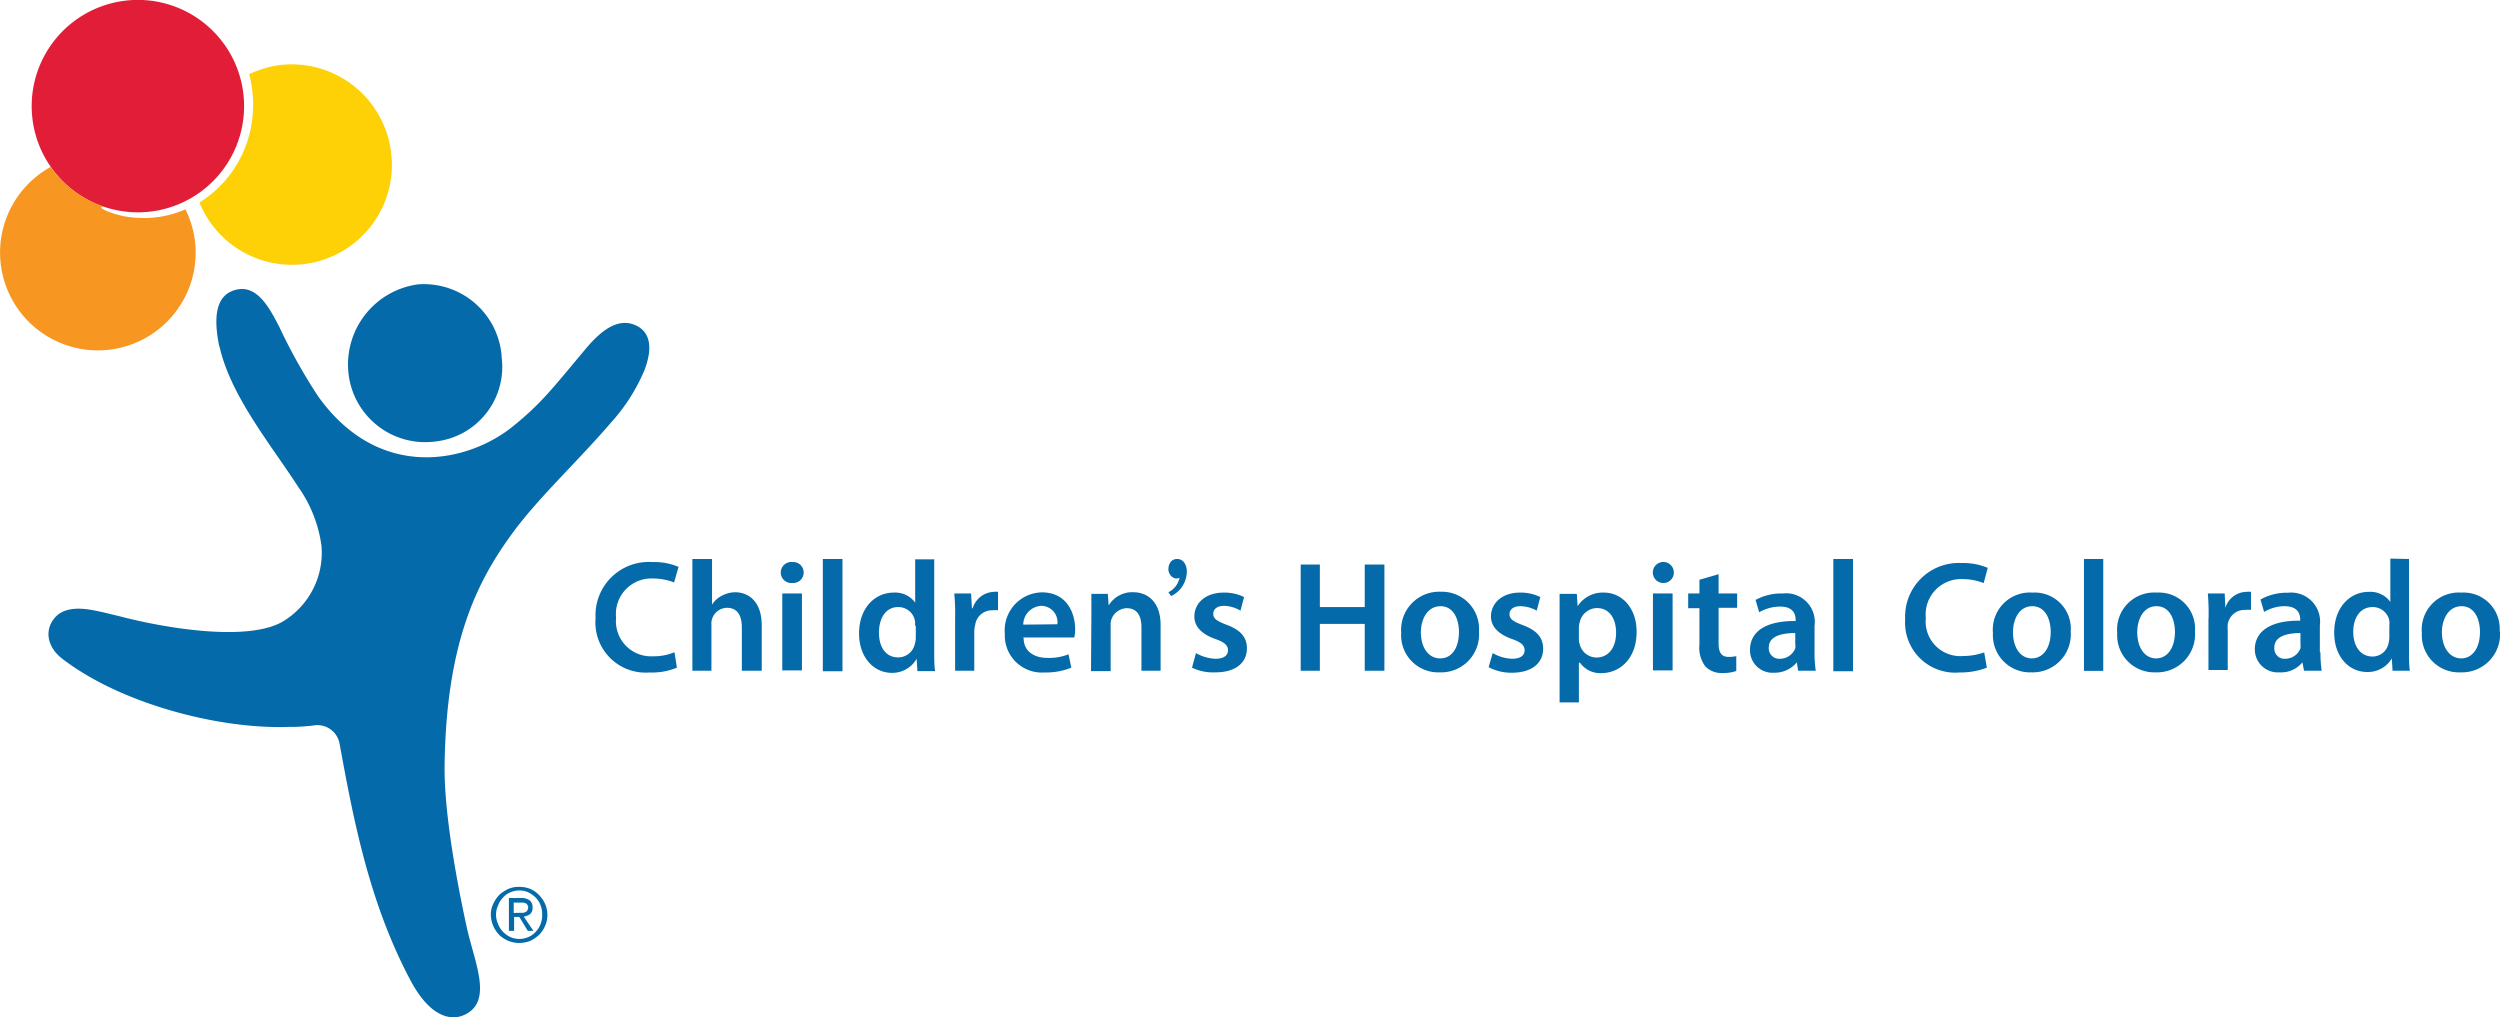 <?xml version="1.0" encoding="UTF-8"?> <svg xmlns="http://www.w3.org/2000/svg" id="layer" width="202.2" height="82.28" viewBox="0 0 202.2 82.28"><defs><style>.cls-1{fill:#e11d38;}.cls-2{fill:#046aa9;}.cls-3{fill:#f79721;}.cls-4{fill:#fdd106;}</style></defs><title>childrens-hospital-colorado-logo</title><path class="cls-1" d="M19.67,7.47a8.59,8.59,0,1,0-7.4,9.63,8.59,8.59,0,0,0,7.4-9.63"></path><path class="cls-2" d="M40.58,28.9A6.31,6.31,0,0,0,33.8,23a6.54,6.54,0,0,0-5.61,7.23,6.24,6.24,0,0,0,7,5.48,6.07,6.07,0,0,0,5.38-6.84"></path><path class="cls-2" d="M17.75,28c.88,4,4.15,7.94,6.39,11.41A10.69,10.69,0,0,1,26,44.14a6.48,6.48,0,0,1-2.92,6c-2.76,1.88-9.86.64-13.42-.3-.91-.22-1.56-.38-1.95-.45-2.46-.52-3.17.36-3.5.88-.52.84-.42,2.14,1,3.14C10,57,17.88,59,23.39,58.79a14.17,14.17,0,0,0,2.08-.13,1.82,1.82,0,0,1,2,1.52c1.1,6,2.37,12.81,5.74,19.13,1.68,3.15,3.47,3.31,4.57,2.66,2-1.16.62-4.12,0-6.84-.55-2.5-1.88-8.95-1.82-13.23.13-10.11,2.73-15,5.48-18.77,2.14-2.92,5.22-5.74,7.95-8.92a14.88,14.88,0,0,0,2.75-4.31c.72-1.94.33-3-.55-3.5-1.42-.78-2.82.13-4.25,1.85-2.69,3.21-3.53,4.34-5.8,6.19-3.66,3-10.86,4.57-15.82-2.4a45.51,45.51,0,0,1-3.15-5.64c-.71-1.36-1.68-3.27-3.3-3-1.92.33-2,2.37-1.53,4.64"></path><path class="cls-3" d="M8.48,16.74A8.62,8.62,0,0,1,4.1,13.5a7.91,7.91,0,1,0,11.64,5.77A8.11,8.11,0,0,0,15,16.93a8.36,8.36,0,0,1-4,.68,7.11,7.11,0,0,1-2.66-.68c-.1-.06-.16-.13-.16-.19a1.11,1.11,0,0,1,.32,0"></path><path class="cls-4" d="M31.6,12.1a8.1,8.1,0,0,0-9.18-6.81A8.57,8.57,0,0,0,20.15,6a9.51,9.51,0,0,1,.29,3.21,9.21,9.21,0,0,1-4.31,7.17A8.08,8.08,0,0,0,31.6,12.1"></path><path class="cls-2" d="M39.9,73.09a2.77,2.77,0,0,1,.48-.71,2.94,2.94,0,0,1,.75-.49,2.08,2.08,0,0,1,.88-.16,2.41,2.41,0,0,1,.87.16,2.19,2.19,0,0,1,.71.49,2.57,2.57,0,0,1,.49.71,2.15,2.15,0,0,1,.19.91,2,2,0,0,1-.19.9,2.23,2.23,0,0,1-.49.72,2.77,2.77,0,0,1-.71.48,2.69,2.69,0,0,1-.87.17,2.42,2.42,0,0,1-.88-.17,2.46,2.46,0,0,1-.75-.48A2.43,2.43,0,0,1,39.7,74a2,2,0,0,1,.2-.91m.39,1.65a1.72,1.72,0,0,0,.39.62,1.92,1.92,0,0,0,.58.42,1.81,1.81,0,0,0,1.49,0,1.52,1.52,0,0,0,.58-.42,1.72,1.72,0,0,0,.39-.62,1.88,1.88,0,0,0,.13-.78,1.83,1.83,0,0,0-.13-.74,1.72,1.72,0,0,0-.39-.62,2.62,2.62,0,0,0-.58-.42,1.81,1.81,0,0,0-1.49,0,1.52,1.52,0,0,0-.58.42,1.72,1.72,0,0,0-.39.62,1.78,1.78,0,0,0,0,1.52m1.84-2.11a1.1,1.1,0,0,1,.72.2.69.69,0,0,1,.22.58.64.64,0,0,1-.19.52,1.13,1.13,0,0,1-.52.2l.78,1.16h-.45L42,74.16h-.42v1.13h-.42V72.63ZM42,73.83h.26a.52.52,0,0,0,.23-.06.34.34,0,0,0,.16-.13.54.54,0,0,0,.07-.26.26.26,0,0,0-.07-.19.21.21,0,0,0-.13-.13A1.46,1.46,0,0,0,42.3,73h-.75v.84Z"></path><path class="cls-2" d="M94.5,47.9a1.66,1.66,0,0,0,.9-1.17c-.51.23-.9-.29-.9-.68s.19-.84.71-.84.78.51.78,1a2.22,2.22,0,0,1-1.27,2Z"></path><path class="cls-2" d="M54.75,54a5.26,5.26,0,0,1-2.21.39A4.06,4.06,0,0,1,48.17,50a4.31,4.31,0,0,1,4.6-4.54,5,5,0,0,1,2.11.39l-.36,1.26a4.61,4.61,0,0,0-1.69-.32,2.87,2.87,0,0,0-3,3.17,2.84,2.84,0,0,0,3,3.12,4.28,4.28,0,0,0,1.72-.33Z"></path><path class="cls-2" d="M56,45.21h1.59V48.9h0a2,2,0,0,1,.78-.71,2.4,2.4,0,0,1,1.07-.29c1.07,0,2.17.71,2.17,2.69v3.66H60v-3.5c0-.91-.32-1.59-1.2-1.59a1.28,1.28,0,0,0-1.2.88,1.17,1.17,0,0,0-.06.48v3.73H56v-9Z"></path><path class="cls-2" d="M65,46.31a.84.84,0,0,1-.91.84.85.85,0,1,1,0-1.69.84.84,0,0,1,.91.85M63.27,48h1.59v6.22H63.27Z"></path><rect class="cls-2" x="66.55" y="45.21" width="1.59" height="9.08"></rect><path class="cls-2" d="M75.56,45.21v7.32c0,.65,0,1.33.07,1.75H74.2l-.06-1h0a2.26,2.26,0,0,1-2,1.14c-1.49,0-2.66-1.27-2.66-3.18,0-2.08,1.3-3.31,2.79-3.31a2,2,0,0,1,1.75.81h0V45.24h1.59ZM74,50.62a1.5,1.5,0,0,0,0-.42,1.36,1.36,0,0,0-1.36-1.1c-1,0-1.55.9-1.55,2.07s.55,2,1.55,2A1.38,1.38,0,0,0,74,52.05a1.64,1.64,0,0,0,.07-.46l0-1Z"></path><path class="cls-2" d="M77.25,50a16.84,16.84,0,0,0-.07-2h1.36l.07,1.2h.06a1.86,1.86,0,0,1,1.69-1.33,1.34,1.34,0,0,1,.36,0v1.49a2,2,0,0,0-.46,0,1.37,1.37,0,0,0-1.39,1.2,2,2,0,0,0-.07.48v3.21H77.25V50Z"></path><path class="cls-2" d="M82.79,51.59c0,1.14.91,1.62,1.92,1.62a4.17,4.17,0,0,0,1.71-.29L86.65,54a5.47,5.47,0,0,1-2.17.39,3,3,0,0,1-3.21-3.14,3.07,3.07,0,0,1,3-3.34c2,0,2.69,1.65,2.69,3a3,3,0,0,1-.07.65l-4.15,0Zm2.73-1.1A1.32,1.32,0,0,0,84.22,49a1.54,1.54,0,0,0-1.46,1.52Z"></path><path class="cls-2" d="M88.27,49.87c0-.71,0-1.33,0-1.84H89.6l.07.94h0a2.21,2.21,0,0,1,2-1.07c1.07,0,2.2.71,2.2,2.66v3.69H92.32v-3.5c0-.91-.32-1.56-1.2-1.56a1.36,1.36,0,0,0-1.23.91,1.38,1.38,0,0,0-.06.52v3.66H88.24S88.27,49.87,88.27,49.87Z"></path><path class="cls-2" d="M96.73,52.82a3.38,3.38,0,0,0,1.59.46c.68,0,1-.29,1-.68s-.26-.65-1-.91c-1.2-.42-1.72-1.07-1.72-1.82,0-1.1.91-1.94,2.37-1.94a3.57,3.57,0,0,1,1.65.36l-.29,1.1A2.75,2.75,0,0,0,99,49c-.55,0-.87.26-.87.65s.29.58,1.07.88c1.13.42,1.65,1,1.65,1.91,0,1.13-.88,1.94-2.53,1.94A3.89,3.89,0,0,1,96.41,54Z"></path><polygon class="cls-2" points="106.75 45.66 106.75 49.1 110.38 49.1 110.38 45.66 111.97 45.66 111.97 54.25 110.38 54.25 110.38 50.46 106.75 50.46 106.75 54.25 105.2 54.25 105.2 45.66 106.75 45.66"></polygon><path class="cls-2" d="M119.62,51.07a3.07,3.07,0,0,1-3.17,3.31,3,3,0,0,1-3.12-3.21,3.08,3.08,0,0,1,3.21-3.31,3,3,0,0,1,3.08,3.21m-4.7.07c0,1.2.59,2.11,1.56,2.11s1.52-.88,1.52-2.14c0-1-.42-2.08-1.49-2.08s-1.59,1.07-1.59,2.11"></path><path class="cls-2" d="M120.73,52.82a3.3,3.3,0,0,0,1.58.46c.69,0,1-.29,1-.68s-.26-.65-1-.91c-1.2-.42-1.72-1.07-1.72-1.82,0-1.1.91-1.94,2.34-1.94a3.57,3.57,0,0,1,1.65.36l-.29,1.1a2.75,2.75,0,0,0-1.33-.36c-.55,0-.87.26-.87.65s.29.58,1.07.88c1.13.42,1.65,1,1.65,1.91,0,1.13-.88,1.94-2.53,1.94a3.89,3.89,0,0,1-1.88-.45Z"></path><path class="cls-2" d="M126.14,50.1c0-.81,0-1.49,0-2.07h1.39l.07,1h0a2.41,2.41,0,0,1,2.14-1.1c1.43,0,2.63,1.23,2.63,3.17,0,2.24-1.43,3.34-2.83,3.34a2,2,0,0,1-1.75-.84h-.09v3.21h-1.56Zm1.56,1.56a1,1,0,0,0,.06.42,1.41,1.41,0,0,0,1.36,1.1c1,0,1.59-.84,1.59-2s-.55-2-1.55-2a1.46,1.46,0,0,0-1.4,1.17,1.76,1.76,0,0,0-.06.39v.94Z"></path><path class="cls-2" d="M135.38,46.31a.84.84,0,0,1-.91.84.85.85,0,1,1,.91-.84M133.69,48h1.59v6.22h-1.59Z"></path><path class="cls-2" d="M139,46.44V48h1.5v1.16H139V52c0,.75.2,1.13.82,1.13a3.12,3.12,0,0,0,.61-.06l0,1.2a3.11,3.11,0,0,1-1.13.16,1.78,1.78,0,0,1-1.36-.52,2.47,2.47,0,0,1-.49-1.75V49.19h-.91V48h.91V46.89Z"></path><path class="cls-2" d="M146.76,52.76a9.19,9.19,0,0,0,.1,1.49h-1.43l-.1-.68h0a2.33,2.33,0,0,1-1.85.84,1.82,1.82,0,0,1-1.94-1.84c0-1.56,1.39-2.37,3.69-2.34v-.1c0-.42-.16-1.07-1.26-1.07a3.45,3.45,0,0,0-1.69.46l-.29-1A4.39,4.39,0,0,1,144.2,48a2.32,2.32,0,0,1,2.56,2.63v2.17Zm-1.52-1.56c-1.11,0-2.18.23-2.18,1.17a.84.84,0,0,0,.91.91,1.33,1.33,0,0,0,1.23-.84,1.2,1.2,0,0,0,0-.36V51.2Z"></path><rect class="cls-2" x="148.28" y="45.21" width="1.59" height="9.08"></rect><path class="cls-2" d="M160.7,54a6,6,0,0,1-2.23.39,4.05,4.05,0,0,1-4.38-4.31,4.34,4.34,0,0,1,4.6-4.54,5,5,0,0,1,2.08.39l-.33,1.23a4.59,4.59,0,0,0-1.68-.32,2.86,2.86,0,0,0-3,3.14,2.8,2.8,0,0,0,3,3.08,5.32,5.32,0,0,0,1.72-.29Z"></path><path class="cls-2" d="M167.48,51.07a3.08,3.08,0,0,1-3.18,3.31,3,3,0,0,1-3.11-3.18,3,3,0,0,1,3.21-3.27,2.92,2.92,0,0,1,3.08,3.14m-4.67.07c0,1.2.58,2.11,1.52,2.11s1.53-.88,1.53-2.14c0-1-.42-2.08-1.49-2.08s-1.56,1.07-1.56,2.11"></path><rect class="cls-2" x="168.55" y="45.21" width="1.56" height="9.05"></rect><path class="cls-2" d="M177.53,51.07a3.08,3.08,0,0,1-3.18,3.31,3,3,0,0,1-3.11-3.18,3,3,0,0,1,3.21-3.27,2.92,2.92,0,0,1,3.08,3.14m-4.67.07c0,1.2.58,2.11,1.52,2.11s1.53-.88,1.53-2.14c0-1-.42-2.08-1.49-2.08s-1.56,1.07-1.56,2.11"></path><path class="cls-2" d="M178.63,50a19.33,19.33,0,0,0-.06-2h1.36l.06,1.16h0a1.81,1.81,0,0,1,1.71-1.29,1.31,1.31,0,0,1,.36,0v1.46a2.33,2.33,0,0,0-.49,0,1.37,1.37,0,0,0-1.39,1.16,2.33,2.33,0,0,0,0,.49v3.21h-1.56V50Z"></path><path class="cls-2" d="M187.68,52.76a9.19,9.19,0,0,0,.1,1.49h-1.43l-.13-.68h0a2.22,2.22,0,0,1-1.85.81,1.86,1.86,0,0,1-2-1.85c0-1.55,1.4-2.36,3.67-2.33v-.1c0-.42-.17-1.07-1.27-1.07a3.29,3.29,0,0,0-1.65.46l-.29-1a4.32,4.32,0,0,1,2.23-.55,2.34,2.34,0,0,1,2.57,2.63l0,2.2Zm-1.56-1.56c-1.1,0-2.17.23-2.17,1.17a.82.82,0,0,0,.87.91,1.32,1.32,0,0,0,1.24-.84,1.34,1.34,0,0,0,0-.36V51.2Z"></path><path class="cls-2" d="M194.84,45.21V52.5c0,.65,0,1.33.07,1.75h-1.4l-.06-1h0a2.23,2.23,0,0,1-2,1.1c-1.49,0-2.66-1.26-2.66-3.18,0-2.07,1.29-3.3,2.79-3.3a2,2,0,0,1,1.75.81h0v-3.5Zm-1.59,5.41a2,2,0,0,0,0-.42,1.36,1.36,0,0,0-1.36-1.1c-1,0-1.56.87-1.56,2s.56,2,1.56,2A1.32,1.32,0,0,0,193.19,52a2,2,0,0,0,.06-.45v-.94Z"></path><path class="cls-2" d="M202.2,51.07A3.09,3.09,0,0,1,199,54.38a3,3,0,0,1-3.12-3.18,3,3,0,0,1,3.21-3.27,2.92,2.92,0,0,1,3.08,3.14m-4.67.07c0,1.2.62,2.11,1.56,2.11s1.52-.88,1.52-2.14c0-1-.42-2.08-1.49-2.08s-1.59,1.07-1.59,2.11"></path></svg> 